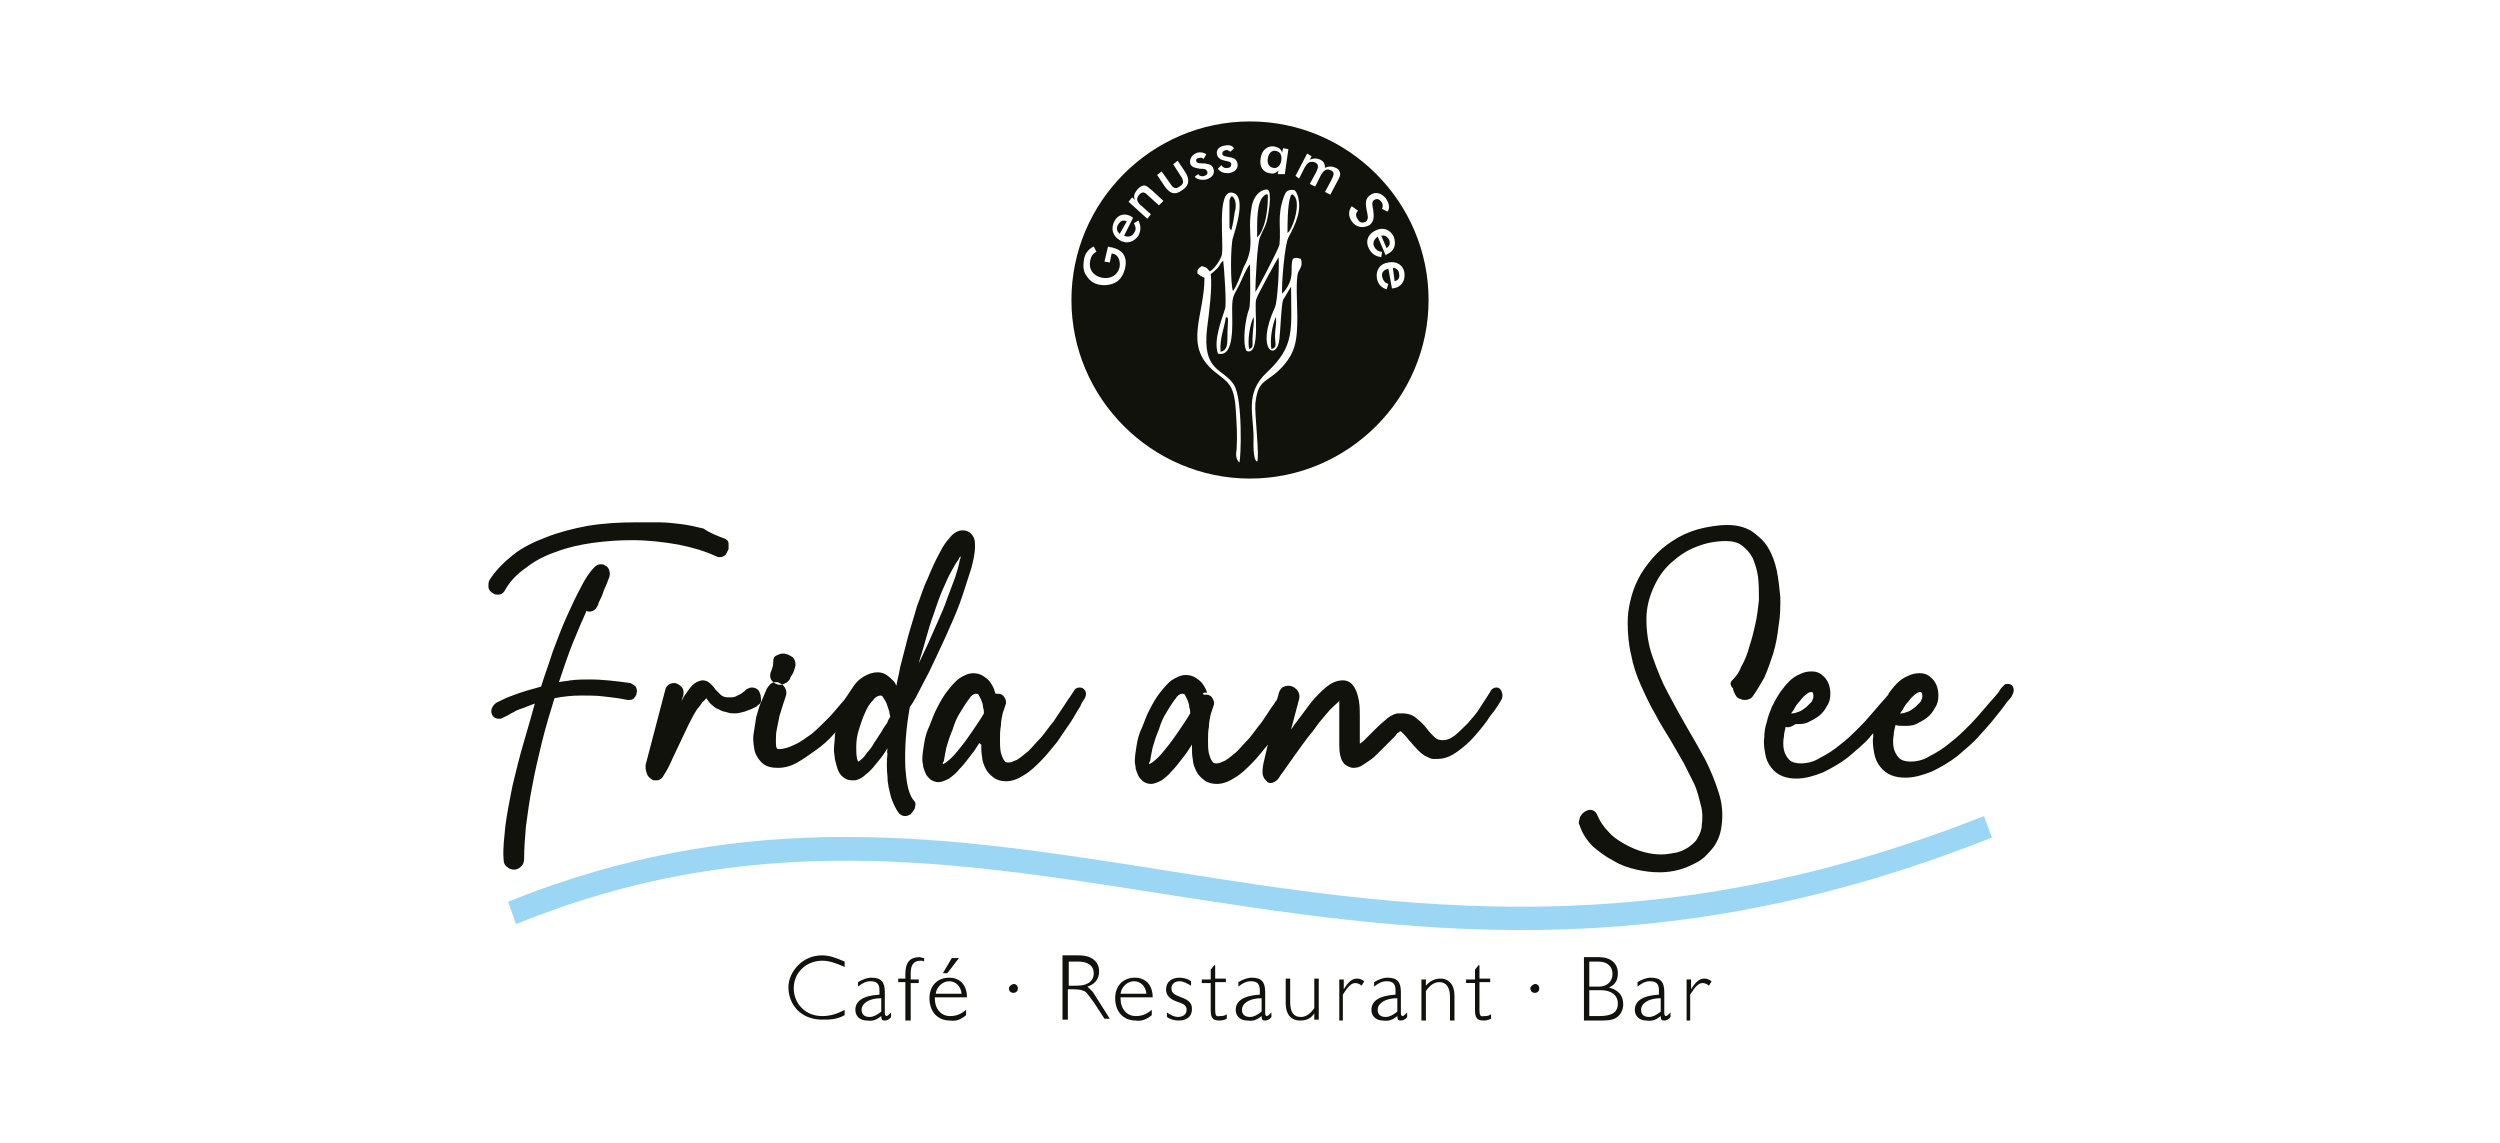 <?xml version="1.0" encoding="UTF-8"?>
<svg xmlns="http://www.w3.org/2000/svg" xmlns:xlink="http://www.w3.org/1999/xlink" version="1.1" id="Ebene_1" x="0px" y="0px" viewBox="0 0 280 128" style="enable-background:new 0 0 280 128;" xml:space="preserve">
<style type="text/css">
	.st0{fill:#9BD7F4;}
	.st1{fill:#12120D;}
	.st2{fill-rule:evenodd;clip-rule:evenodd;fill:#12120D;}
</style>
<g>
	<path class="st0" d="M56.9,101c27-10.9,49.7-7.3,73.7-3.5c26.4,4.2,54.5,8.6,91.6-6.1l0.9,2.4c-37.7,15-66.1,10.5-92.9,6.3   c-23.7-3.7-46.1-7.3-72.4,3.4L56.9,101z"></path>
	<path class="st1" d="M94.6,113.7v-0.6c-0.9,0.5-1.7,0.7-2.5,0.7c-0.9,0-1.7-0.3-2.3-0.9s-0.9-1.4-0.9-2.2c0-1.1,0.5-2,1.4-2.6   c0.5-0.3,1.1-0.5,1.8-0.5c0.8,0,1.6,0.3,2.5,0.7v-0.6c-0.9-0.4-1.7-0.7-2.5-0.7c-1.1,0-2,0.4-2.7,1.1c-0.7,0.7-1.1,1.6-1.1,2.5   c0,1.2,0.6,2.4,1.6,3c0.6,0.4,1.4,0.6,2.2,0.6S93.7,114.2,94.6,113.7"></path>
	<path class="st1" d="M98.7,113.3c-0.5,0.4-0.9,0.6-1.3,0.6c-0.6,0-0.9-0.3-0.9-0.8c0-0.7,0.8-1.3,2.2-1.3V113.3z M98.7,113.8   c0,0.4,0.1,0.5,0.4,0.5c0.2,0,0.5-0.1,0.7-0.4v-0.5c-0.2,0.2-0.4,0.4-0.5,0.4c-0.1,0-0.2-0.1-0.2-0.3v-2.4c0-1.1-0.4-1.6-1.5-1.6   c-0.5,0-1,0.2-1.5,0.5v0.5c0.5-0.4,0.9-0.6,1.4-0.6c0.7,0,1,0.3,1,1v0.5c-1.8,0.1-2.7,0.7-2.7,1.7c0,0.7,0.5,1.2,1.3,1.2   C97.8,114.4,98.2,114.2,98.7,113.8z"></path>
	<path class="st1" d="M101.5,114.3h0.5v-4.2h0.9v-0.4h-0.9V109c0-0.9,0.3-1.4,1.1-1.4c0.1,0,0.3,0,0.4,0.1v-0.4   c-0.2,0-0.4-0.1-0.5-0.1c-1.1,0-1.6,0.6-1.6,1.9v0.5h-0.8v0.4h0.8V114.3z"></path>
	<path class="st1" d="M108.2,113.7v-0.6c-0.6,0.5-1.1,0.7-1.8,0.7c-1,0-1.7-0.8-1.7-2v-0.1h3.6v0c0-1.4-0.8-2.2-2-2.2   c-1.3,0-2.2,0.9-2.2,2.3c0,1.5,0.9,2.5,2.3,2.5C107.1,114.4,107.6,114.2,108.2,113.7 M104.8,111.3c0.1-0.8,0.8-1.4,1.5-1.4   c0.7,0,1.3,0.5,1.4,1.4H104.8z M106.1,109l1.3-1.7h-0.8l-1,1.7H106.1z"></path>
	<path class="st1" d="M113,110.7c0,0.3,0.2,0.5,0.5,0.5c0.3,0,0.5-0.2,0.5-0.5c0-0.3-0.2-0.5-0.5-0.5   C113.2,110.3,113,110.5,113,110.7"></path>
	<path class="st1" d="M119.6,107.7h1.2c1.1,0,1.7,0.5,1.7,1.3c0,0.6-0.3,1-0.8,1.2c-0.4,0.2-0.9,0.2-1.6,0.2h-0.4V107.7z M119,107.2   v7h0.6v-3.4h0.6c0.7,0,1.1,0.1,1.4,0.3c0.2,0.2,0.5,0.6,1,1.3l1.1,1.7h0.6l-1.9-3c-0.2-0.2-0.4-0.4-0.6-0.6   c0.9-0.3,1.3-0.9,1.3-1.7c0-1.1-0.8-1.8-2.3-1.8H119z"></path>
	<path class="st1" d="M129,113.7v-0.6c-0.6,0.5-1.1,0.7-1.8,0.7c-1,0-1.7-0.8-1.7-2v-0.1h3.6v0c0-1.4-0.8-2.2-2-2.2   c-1.3,0-2.2,0.9-2.2,2.3c0,1.5,0.9,2.5,2.3,2.5C127.8,114.4,128.4,114.2,129,113.7 M125.5,111.3c0.1-0.8,0.8-1.4,1.5-1.4   c0.7,0,1.3,0.5,1.4,1.4H125.5z"></path>
	<path class="st1" d="M130.7,113.4v0.5c0.4,0.3,0.9,0.4,1.3,0.4c1,0,1.5-0.5,1.5-1.3c0-0.7-0.4-1-1.2-1.3c-0.8-0.3-1.1-0.5-1.1-1   c0-0.5,0.4-0.8,0.9-0.8c0.4,0,0.8,0.2,1.3,0.5v-0.5c-0.4-0.3-0.9-0.4-1.3-0.4c-0.9,0-1.5,0.5-1.5,1.3c0,0.6,0.3,1,1,1.3   c0.8,0.3,1.3,0.4,1.3,1c0,0.5-0.4,0.8-1,0.8C131.6,113.9,131.1,113.7,130.7,113.4"></path>
	<path class="st1" d="M136.1,113.1v-3.1h1.2v-0.4h-1.2v-1.5H136l-0.4,0.5v1.1h-1v0.4h1v3c0,0.9,0.2,1.2,1,1.2c0.3,0,0.6-0.1,0.8-0.2   v-0.5c-0.3,0.2-0.5,0.2-0.8,0.2C136.2,113.9,136.1,113.7,136.1,113.1"></path>
	<path class="st1" d="M141.3,113.3c-0.5,0.4-0.9,0.6-1.3,0.6c-0.6,0-0.9-0.3-0.9-0.8c0-0.7,0.8-1.3,2.2-1.3V113.3z M141.3,113.8   c0,0.4,0.1,0.5,0.4,0.5c0.2,0,0.5-0.1,0.7-0.4v-0.5c-0.2,0.2-0.4,0.4-0.5,0.4c-0.1,0-0.2-0.1-0.2-0.3v-2.4c0-1.1-0.4-1.6-1.5-1.6   c-0.5,0-1,0.2-1.5,0.5v0.5c0.5-0.4,0.9-0.6,1.4-0.6c0.7,0,1,0.3,1,1v0.5c-1.8,0.1-2.7,0.7-2.7,1.7c0,0.7,0.5,1.2,1.3,1.2   C140.4,114.4,140.8,114.2,141.3,113.8z"></path>
	<path class="st1" d="M147.2,113.5v0.7h0.5v-4.6h-0.5v3.3c-0.4,0.6-0.9,1-1.5,1c-0.8,0-1.2-0.5-1.2-1.7v-2.6H144v2.8   c0,1.2,0.6,1.9,1.6,1.9C146.3,114.3,146.8,114.1,147.2,113.5"></path>
	<path class="st1" d="M149.9,114.3h0.5v-2.9c0.5-0.8,0.9-1.3,1.4-1.3c0.2,0,0.5,0.1,0.7,0.3l0.3-0.5c-0.3-0.2-0.5-0.3-0.8-0.3   c-0.6,0-1,0.4-1.5,1.2v-1.1h-0.5V114.3z"></path>
	<path class="st1" d="M156.5,113.3c-0.5,0.4-0.9,0.6-1.3,0.6c-0.6,0-0.9-0.3-0.9-0.8c0-0.7,0.8-1.3,2.2-1.3V113.3z M156.5,113.8   c0,0.4,0.1,0.5,0.4,0.5c0.2,0,0.5-0.1,0.7-0.4v-0.5c-0.2,0.2-0.4,0.4-0.5,0.4c-0.1,0-0.2-0.1-0.2-0.3v-2.4c0-1.1-0.4-1.6-1.5-1.6   c-0.5,0-1,0.2-1.5,0.5v0.5c0.5-0.4,0.9-0.6,1.4-0.6c0.7,0,1,0.3,1,1v0.5c-1.8,0.1-2.7,0.7-2.7,1.7c0,0.7,0.5,1.2,1.3,1.2   C155.6,114.4,156,114.2,156.5,113.8z"></path>
	<path class="st1" d="M159.2,114.3h0.5V111c0.4-0.6,0.9-1,1.5-1c0.8,0,1.2,0.6,1.2,1.7v2.6h0.5v-2.8c0-1.2-0.6-1.9-1.6-1.9   c-0.6,0-1.2,0.3-1.6,0.8v-0.7h-0.5V114.3z"></path>
	<path class="st1" d="M165.7,113.1v-3.1h1.2v-0.4h-1.2v-1.5h-0.1l-0.4,0.5v1.1h-1v0.4h1v3c0,0.9,0.2,1.2,1,1.2   c0.3,0,0.6-0.1,0.8-0.2v-0.5c-0.3,0.2-0.5,0.2-0.8,0.2C165.8,113.9,165.7,113.7,165.7,113.1"></path>
	<path class="st1" d="M171.4,110.7c0,0.3,0.2,0.5,0.5,0.5c0.3,0,0.5-0.2,0.5-0.5c0-0.3-0.2-0.5-0.5-0.5   C171.6,110.3,171.4,110.5,171.4,110.7"></path>
	<path class="st1" d="M178,110.9h1.3c1.2,0,1.9,0.6,1.9,1.5c0,1-0.7,1.4-2.1,1.4H178V110.9z M178,107.7h1c1,0,1.6,0.5,1.6,1.4   c0,0.8-0.6,1.4-1.5,1.4H178V107.7z M177.4,114.3h1.7c0.8,0,1.4,0,1.9-0.3c0.5-0.3,0.8-0.9,0.8-1.5c0-1-0.5-1.6-1.6-1.9   c0.7-0.3,1-0.8,1-1.6c0-1.1-0.8-1.8-2.1-1.8h-1.7V114.3z"></path>
	<path class="st1" d="M186,113.3c-0.5,0.4-0.9,0.6-1.3,0.6c-0.6,0-0.9-0.3-0.9-0.8c0-0.7,0.8-1.3,2.2-1.3V113.3z M186,113.8   c0,0.4,0.1,0.5,0.4,0.5c0.2,0,0.5-0.1,0.7-0.4v-0.5c-0.2,0.2-0.4,0.4-0.5,0.4c-0.1,0-0.2-0.1-0.2-0.3v-2.4c0-1.1-0.4-1.6-1.5-1.6   c-0.5,0-1,0.2-1.5,0.5v0.5c0.5-0.4,0.9-0.6,1.4-0.6c0.7,0,1,0.3,1,1v0.5c-1.8,0.1-2.7,0.7-2.7,1.7c0,0.7,0.5,1.2,1.3,1.2   C185.1,114.4,185.5,114.2,186,113.8z"></path>
	<path class="st1" d="M188.8,114.3h0.5v-2.9c0.5-0.8,0.9-1.3,1.4-1.3c0.2,0,0.5,0.1,0.7,0.3l0.3-0.5c-0.3-0.2-0.5-0.3-0.8-0.3   c-0.6,0-1,0.4-1.5,1.2v-1.1h-0.5V114.3z"></path>
	<path class="st2" d="M212.8,79.9c0,0,0.1,0,0.1,0c0.3,0,0.5-0.1,0.8-0.2c0.3-0.1,0.5-0.3,0.8-0.5c0.2-0.2,0.4-0.4,0.6-0.6   c0.1-0.2,0.2-0.4,0.2-0.6c0-0.1,0-0.5-0.2-0.5c-0.2,0-0.4,0.1-0.5,0.2c-0.3,0.2-0.6,0.5-0.8,0.8c-0.3,0.3-0.5,0.6-0.7,1   C213,79.6,212.9,79.8,212.8,79.9 M200.6,79.9c0,0,0.1,0,0.1,0c0.3,0,0.5-0.1,0.8-0.2c0.3-0.1,0.5-0.3,0.8-0.5   c0.2-0.2,0.4-0.4,0.6-0.6c0.1-0.2,0.2-0.4,0.2-0.6c0-0.1,0-0.5-0.2-0.5c-0.2,0-0.4,0.1-0.5,0.2c-0.3,0.2-0.6,0.5-0.8,0.8   c-0.3,0.3-0.5,0.6-0.7,1C200.8,79.6,200.7,79.8,200.6,79.9z M128.7,85.6c0.2-0.1,0.5-0.3,0.6-0.4c0.5-0.4,0.9-0.9,1.3-1.4   c0.5-0.6,1-1.3,1.4-1.9c0.4-0.6,0.9-1.3,1.3-2c0-0.2,0-0.4-0.1-0.7c0-0.3-0.1-0.5-0.2-0.8c-0.1-0.2-0.2-0.4-0.3-0.6   c-0.1-0.1-0.2-0.1-0.3-0.1c-0.3,0-0.6,0.3-0.7,0.5c-0.4,0.5-0.7,1-1,1.5c-0.4,0.6-0.7,1.3-0.9,2c-0.3,0.7-0.5,1.3-0.7,2   c-0.1,0.5-0.2,1-0.3,1.6C128.7,85.3,128.7,85.5,128.7,85.6z M105.6,85.6c0.2-0.1,0.5-0.3,0.6-0.4c0.5-0.4,0.9-0.9,1.3-1.4   c0.5-0.6,1-1.3,1.4-1.9c0.4-0.6,0.9-1.3,1.3-2c0-0.2,0-0.4-0.1-0.7c0-0.3-0.1-0.5-0.2-0.8c-0.1-0.2-0.2-0.4-0.3-0.6   c-0.1-0.1-0.2-0.1-0.3-0.1c-0.3,0-0.6,0.3-0.7,0.5c-0.4,0.5-0.7,1-1,1.5c-0.4,0.6-0.7,1.3-0.9,2c-0.3,0.7-0.5,1.3-0.7,2   c-0.1,0.5-0.2,1-0.3,1.6C105.6,85.3,105.6,85.5,105.6,85.6z M99.7,80.3c0-0.2-0.1-0.4-0.1-0.6c-0.1-0.3-0.2-0.6-0.3-0.9   c-0.1-0.3-0.3-0.5-0.4-0.7c0-0.1-0.2-0.2-0.2-0.2c-0.4,0-0.7,0.2-0.9,0.5c-0.4,0.4-0.7,0.9-0.9,1.4c-0.3,0.6-0.5,1.3-0.7,1.9   c-0.2,0.6-0.3,1.3-0.3,1.9c0,0.5,0,1,0.1,1.4c0,0.1,0.1,0.2,0.1,0.3c0.1,0,0.3-0.2,0.3-0.2c0.3-0.2,0.5-0.5,0.7-0.8   c0.3-0.3,0.6-0.7,0.8-1.1c0.3-0.4,0.5-0.8,0.8-1.2c0.2-0.4,0.5-0.8,0.7-1.1C99.4,80.7,99.6,80.5,99.7,80.3z M107.6,62.3   c-0.1,0.1-0.2,0.2-0.2,0.3c-0.3,0.4-0.6,0.9-0.8,1.3c-0.4,0.7-0.7,1.4-1,2.1c-0.4,0.9-0.7,1.8-1,2.7c-0.4,1.1-0.7,2.1-1,3.2   c-0.2,0.8-0.5,1.6-0.7,2.4c0.3-0.6,0.6-1.3,0.9-1.9c0.4-0.9,0.8-1.8,1.2-2.7c0.4-0.9,0.8-1.8,1.1-2.7c0.3-0.8,0.6-1.6,0.9-2.4   c0.2-0.6,0.4-1.3,0.5-1.9C107.6,62.5,107.6,62.4,107.6,62.3z M200,81.4c-0.1,0.4-0.2,0.8-0.2,1.1c-0.1,0.5-0.1,1,0,1.5   c0.1,0.4,0.3,0.8,0.6,1.1c0.3,0.3,0.8,0.4,1.3,0.4c0.7,0,1.5-0.2,2.1-0.6c0.8-0.4,1.6-0.9,2.3-1.5c0.8-0.6,1.5-1.3,2.2-2   c0.6-0.6,1.2-1.3,1.8-2c0.4-0.5,0.9-1,1.3-1.5l0.1-0.1l0-0.1c0.3-0.4,0.6-0.8,1-1.2c0.3-0.3,0.7-0.6,1.2-0.8   c0.4-0.2,0.8-0.3,1.3-0.3c0.6,0,1,0.2,1.4,0.6c0.5,0.5,0.7,1.2,0.7,1.9c0,0.5-0.1,1-0.4,1.4c-0.2,0.4-0.5,0.8-0.9,1.1   c-0.4,0.3-0.8,0.5-1.2,0.7c-0.4,0.2-0.9,0.2-1.4,0.2c-0.3,0-0.6,0-0.9-0.1c-0.1,0.4-0.2,0.8-0.2,1.1c-0.1,0.5-0.1,1,0,1.5   c0.1,0.4,0.3,0.8,0.6,1.1c0.3,0.3,0.8,0.4,1.3,0.4c0.7,0,1.5-0.2,2.1-0.6c0.8-0.4,1.6-0.9,2.3-1.5c0.8-0.6,1.5-1.3,2.2-2   c0.6-0.6,1.2-1.3,1.8-2c0.4-0.5,0.9-1,1.3-1.5c0.2-0.2,0.3-0.5,0.5-0.7c0.1-0.1,0.2-0.2,0.3-0.3c0.1-0.1,0.2-0.1,0.4-0.1   c0.3,0,0.6,0.2,0.6,0.5c0.1,0.2,0,0.5-0.1,0.7c-0.1,0.3-0.4,0.6-0.6,0.8c-0.4,0.6-0.9,1.2-1.3,1.7c-0.6,0.8-1.3,1.5-1.9,2.2   c-0.7,0.8-1.6,1.5-2.4,2.2c-0.9,0.7-1.8,1.2-2.8,1.7c-1,0.4-2,0.7-3,0.7c-1.1,0-2.1-0.3-2.8-1.2c-0.4-0.5-0.6-1-0.7-1.6   c-0.1-0.6-0.2-1.2-0.1-1.8c0-0.1,0-0.3,0-0.4c-0.1,0.2-0.3,0.3-0.4,0.5c-0.7,0.8-1.6,1.5-2.4,2.2c-0.9,0.7-1.8,1.2-2.8,1.7   c-1,0.4-2,0.7-3,0.7c-1.1,0-2.1-0.3-2.8-1.2c-0.4-0.5-0.6-1-0.7-1.6c-0.1-0.6-0.2-1.2-0.1-1.8c0-0.6,0.1-1.2,0.3-1.8   c0.1-0.5,0.3-1,0.5-1.5c0-0.1,0.1-0.2,0.2-0.4c0.2-0.5,0.5-0.9,0.8-1.4c0.3-0.4,0.6-0.8,1-1.2c0.3-0.3,0.7-0.6,1.2-0.8   c0.4-0.2,0.8-0.3,1.3-0.3c0.6,0,1,0.2,1.4,0.6c0.5,0.5,0.7,1.2,0.7,1.9c0,0.5-0.1,1-0.4,1.4c-0.2,0.4-0.5,0.8-0.9,1.1   c-0.4,0.3-0.8,0.5-1.2,0.7c-0.4,0.2-0.9,0.2-1.4,0.2C200.5,81.5,200.2,81.5,200,81.4z M194,76.2c0.4-0.4,0.8-0.9,1-1.5   c0.4-0.7,0.7-1.4,0.9-2.2c0.3-0.9,0.5-1.7,0.7-2.6c0.2-0.9,0.3-1.8,0.4-2.7c0-0.9,0-1.7-0.1-2.6c-0.1-0.7-0.3-1.4-0.6-2.1   c-0.3-0.6-0.7-1-1.2-1.4c-0.5-0.4-1.2-0.5-1.8-0.5c-1.1,0-2.2,0.2-3.2,0.6c-1.1,0.4-2,1-2.9,1.8c-0.9,0.8-1.5,1.7-2,2.8   c-0.5,1.1-0.8,2.3-0.8,3.5c0,1.5,0.2,2.9,0.7,4.3c0.5,1.4,1,2.7,1.7,4c0.7,1.3,1.4,2.6,2.1,3.8c0.7,1.2,1.4,2.4,2.1,3.7   c0.6,1.2,1.1,2.4,1.5,3.7c0.4,1.2,0.5,2.5,0.3,3.8c-0.1,0.8-0.4,1.6-0.9,2.3c-0.5,0.6-1,1.2-1.7,1.6c-0.7,0.4-1.4,0.7-2.1,0.9   c-0.7,0.2-1.5,0.3-2.2,0.3c-0.9,0-1.7-0.1-2.6-0.3c-0.9-0.2-1.8-0.5-2.6-1c-0.8-0.4-1.6-1-2.3-1.6c-0.7-0.7-1.2-1.5-1.5-2.4   c-0.1-0.2-0.1-0.4,0-0.6c0-0.2,0.1-0.4,0.2-0.5c0.1-0.2,0.3-0.3,0.4-0.4c0.2-0.1,0.4-0.2,0.6-0.2c0.4,0,0.7,0.3,0.8,0.6   c0.3,0.7,0.7,1.3,1.2,1.8c0.5,0.6,1.1,1,1.8,1.4c0.7,0.4,1.4,0.7,2.1,0.9c0.7,0.2,1.4,0.3,2.1,0.3c0.5,0,1-0.1,1.6-0.2   c0.5-0.1,0.9-0.3,1.4-0.6c0.4-0.3,0.8-0.6,1-1c0.3-0.5,0.5-1,0.5-1.5c0.1-0.7,0.1-1.5-0.1-2.2c-0.2-0.8-0.4-1.6-0.7-2.3   c-0.4-0.8-0.8-1.6-1.2-2.4c-0.5-0.9-1-1.7-1.5-2.6c-0.6-1-1.2-1.9-1.7-2.9c-0.6-1-1.1-2.1-1.6-3.2c-0.5-1.1-0.9-2.3-1.1-3.4   c-0.3-1.2-0.4-2.5-0.4-3.7c0-0.8,0.1-1.6,0.3-2.4c0.2-0.9,0.5-1.7,0.9-2.5c0.4-0.8,1-1.6,1.6-2.3c0.6-0.7,1.4-1.4,2.2-1.9   c0.9-0.6,1.8-1,2.8-1.3c1.1-0.3,2.3-0.5,3.4-0.5c0.9,0,1.9,0.2,2.7,0.7c0.7,0.5,1.4,1.1,1.8,1.8c0.5,0.8,0.8,1.7,1,2.6   c0.2,1,0.3,2,0.4,3c0,1.1,0,2.1-0.2,3.2c-0.1,1-0.3,2.1-0.6,3.1c-0.3,0.9-0.6,1.8-1,2.7c-0.4,0.7-0.8,1.4-1.3,2.1   c-0.2,0.3-0.6,0.4-0.9,0.4c-0.2,0-0.5-0.1-0.7-0.2c-0.2-0.1-0.3-0.3-0.4-0.5c-0.1-0.2-0.2-0.4-0.2-0.6   C193.7,76.7,193.8,76.4,194,76.2z M134.8,77.8c0.1,0,0.1,0,0.2,0c0.2,0,0.3,0,0.5,0.1c0.2,0.1,0.3,0.3,0.4,0.5   c0.1,0.2,0.1,0.5,0,0.7c-0.1,0.3-0.2,0.6-0.3,0.9c-0.1,0.5-0.2,0.9-0.2,1.4c-0.1,0.5-0.1,1-0.1,1.6c0,0.5,0,0.9,0.1,1.4   c0.1,0.3,0.2,0.7,0.4,0.9c0.1,0.2,0.3,0.2,0.5,0.2c0.3,0,0.6-0.2,0.9-0.3c0.5-0.3,0.9-0.7,1.3-1c0.5-0.5,0.9-1,1.4-1.5   c0.5-0.6,0.9-1.2,1.4-1.8c0.4-0.6,0.8-1.2,1.2-1.8c0.2-0.2,0.3-0.5,0.5-0.7c0-0.1,0.1-0.2,0.1-0.3c0-0.1,0.1-0.2,0.1-0.4   c0.1-0.3,0.2-0.5,0.4-0.7c0.2-0.1,0.4-0.2,0.7-0.2c0.3,0,0.6,0.1,0.9,0.4c0.3,0.3,0.4,0.7,0.3,1.1l-0.9,3.4   c0.2-0.2,0.3-0.5,0.5-0.7c0.6-0.8,1.2-1.6,1.8-2.4c0.5-0.6,1.1-1.2,1.7-1.7c0.5-0.4,1.1-0.7,1.8-0.7c0.6,0,1,0.3,1.3,0.8   c0.3,0.5,0.4,1,0.5,1.5c0.1,0.6,0.1,1.2,0.1,1.8c0,0.6,0,1.2,0,1.7c0,0.4,0,0.9,0,1.3c0,0,0,0,0,0c0.1-0.1,0.3-0.2,0.4-0.3   c0.4-0.4,0.7-0.7,1.1-1.1c0.4-0.4,0.8-0.8,1.3-1.2c0.4-0.4,0.9-0.7,1.4-0.8c0.1,0,0.2,0,0.3,0c0.1,0,0.2,0,0.3,0   c0.6,0,1.2,0.2,1.6,0.6c0.4,0.3,0.8,0.7,1.1,1.1c0.3,0.4,0.6,0.7,0.9,1c0.2,0.2,0.5,0.3,0.9,0.3c0.5,0,0.9-0.2,1.3-0.5   c0.5-0.4,1-0.9,1.5-1.4c0.5-0.6,1-1.1,1.4-1.8c0.4-0.6,0.7-1.1,1.1-1.7c0.1-0.3,0.4-0.5,0.7-0.5c0.3,0,0.5,0.2,0.6,0.5   c0.1,0.3,0.1,0.5,0,0.8l0,0c-0.4,0.7-0.8,1.3-1.3,1.9c-0.5,0.8-1.1,1.5-1.7,2.2c-0.6,0.7-1.3,1.3-2,1.8c-0.7,0.5-1.4,0.8-2.2,0.8   c-0.2,0-0.3,0-0.5,0c-0.2,0-0.4-0.1-0.6-0.2c-0.5-0.2-0.8-0.5-1.2-0.9c-0.3-0.3-0.6-0.7-0.9-1c-0.2-0.3-0.5-0.6-0.7-0.8   c-0.1-0.1-0.2-0.2-0.3-0.2c0,0-0.1,0.1-0.1,0.1c-0.2,0.1-0.3,0.2-0.4,0.4c-0.2,0.2-0.3,0.3-0.5,0.5c-0.2,0.2-0.3,0.3-0.5,0.5   c-0.3,0.3-0.6,0.6-0.9,0.9c-0.3,0.3-0.6,0.6-0.9,0.8c-0.3,0.2-0.6,0.4-0.9,0.6c-0.3,0.2-0.6,0.3-1,0.3c-0.4,0-0.7-0.2-1-0.4   c-0.5-0.5-0.6-1.4-0.6-2.1c0-1.1,0-2.2,0-3.2c0-0.2,0-0.5,0-0.7c0-0.3,0-0.5,0-0.8c0-0.1,0-0.2,0-0.3c-0.1,0.1-0.1,0.1-0.2,0.2   c-0.4,0.4-0.8,0.7-1.1,1.1c-0.4,0.5-0.9,1-1.3,1.6c-0.4,0.6-0.9,1.1-1.3,1.7c-0.4,0.5-0.7,1-1.1,1.5c-0.2,0.3-0.4,0.6-0.7,1   c-0.2,0.3-0.5,0.7-0.7,1c-0.2,0.2-0.3,0.5-0.5,0.7l0,0l0,0c-0.2,0.2-0.5,0.4-0.8,0.4c-0.1,0-0.2,0-0.3-0.1c0,0-0.1,0-0.1-0.1l0,0   l0,0c-0.3-0.2-0.5-0.6-0.5-1c0-0.5,0.1-1,0.2-1.4c0.1-0.4,0.2-0.9,0.3-1.3c0-0.1,0.1-0.3,0.1-0.4c0,0,0,0,0,0   c-0.6,0.7-1.1,1.4-1.8,2.1c-0.6,0.6-1.2,1.2-1.9,1.6c-0.6,0.4-1.3,0.7-2,0.7c-0.5,0-1-0.1-1.4-0.4c-0.4-0.3-0.7-0.6-0.9-1   c-0.2-0.4-0.4-0.9-0.4-1.3c-0.1-0.5-0.1-1-0.1-1.4c0-0.1,0-0.2,0-0.3c-0.1,0.1-0.1,0.2-0.2,0.3c-0.3,0.5-0.6,0.9-1,1.4   c-0.3,0.4-0.7,0.9-1.1,1.3c-0.3,0.4-0.7,0.7-1.1,1c-0.4,0.2-0.8,0.4-1.2,0.4c-0.3,0-0.6-0.1-0.9-0.3c-0.2-0.2-0.4-0.4-0.5-0.6   c-0.1-0.2-0.2-0.5-0.3-0.8c0-0.3-0.1-0.5-0.1-0.8c0-0.6,0.1-1.2,0.2-1.8c0.1-0.7,0.3-1.4,0.6-2c0.3-0.7,0.5-1.4,0.9-2.1   c0.3-0.6,0.7-1.3,1.1-1.8c0.4-0.5,0.8-1,1.3-1.4c0.5-0.3,1-0.6,1.6-0.6c0.4,0,0.8,0.1,1.1,0.3c0.3,0.2,0.6,0.4,0.8,0.7   c0.2,0.3,0.4,0.6,0.5,1C134.7,77.5,134.7,77.7,134.8,77.8z M109.7,83.2c-0.1,0.1-0.1,0.2-0.2,0.3c-0.3,0.5-0.6,0.9-1,1.4   c-0.3,0.4-0.7,0.9-1.1,1.3c-0.3,0.4-0.7,0.7-1.1,1c-0.4,0.2-0.8,0.4-1.2,0.4c-0.3,0-0.6-0.1-0.9-0.3c-0.2-0.2-0.4-0.4-0.5-0.6   c-0.1-0.2-0.2-0.5-0.3-0.8c0-0.3-0.1-0.5-0.1-0.8c0-0.6,0.1-1.2,0.2-1.8c0.1-0.7,0.3-1.4,0.6-2c0.3-0.7,0.5-1.4,0.9-2.1   c0.3-0.6,0.7-1.3,1.1-1.8c0.4-0.5,0.8-1,1.3-1.4c0.5-0.3,1-0.6,1.6-0.6c0.4,0,0.8,0.1,1.1,0.3c0.3,0.2,0.6,0.4,0.8,0.7   c0.2,0.3,0.4,0.6,0.5,1c0,0.1,0.1,0.2,0.1,0.3c0.1,0,0.1,0,0.2,0c0.2,0,0.3,0,0.5,0.1c0.2,0.1,0.3,0.3,0.4,0.5   c0.1,0.2,0.1,0.5,0,0.7c-0.1,0.3-0.2,0.6-0.3,0.9c-0.1,0.5-0.2,0.9-0.2,1.4c-0.1,0.5-0.1,1-0.1,1.6c0,0.5,0,0.9,0.1,1.4   c0.1,0.3,0.2,0.7,0.4,0.9c0.1,0.2,0.3,0.2,0.5,0.2c0.3,0,0.6-0.2,0.9-0.3c0.5-0.3,0.9-0.7,1.3-1c0.5-0.5,0.9-1,1.4-1.5   c0.5-0.6,0.9-1.2,1.4-1.8c0.4-0.6,0.8-1.2,1.2-1.8c0.3-0.5,0.7-1,1-1.5c0.1-0.1,0.1-0.2,0.2-0.3c0.1-0.1,0.3-0.2,0.5-0.2   c0.1,0,0.2,0,0.4,0.1c0.4,0.3,0.4,0.7,0.2,1.1l0,0l0,0c-0.2,0.3-0.4,0.6-0.5,0.9c-0.4,0.6-0.7,1.2-1.1,1.8c-0.5,0.7-1,1.5-1.5,2.2   c-0.6,0.7-1.1,1.4-1.8,2.1c-0.6,0.6-1.2,1.2-1.9,1.6c-0.6,0.4-1.3,0.7-2,0.7c-0.5,0-1-0.1-1.4-0.4c-0.4-0.3-0.7-0.6-0.9-1   c-0.2-0.4-0.4-0.9-0.4-1.3c-0.1-0.5-0.1-1-0.1-1.4C109.7,83.3,109.7,83.2,109.7,83.2z M86.5,74.8C86.5,74.8,86.5,74.8,86.5,74.8   c0.1-0.3,0.1-0.5,0.1-0.7c0-0.3,0.1-0.6,0.4-0.7c0.2-0.1,0.4-0.2,0.7-0.2c0.3,0,0.6,0.1,0.9,0.3c0.4,0.2,0.5,0.6,0.5,1l0,0   c-0.1,0.4-0.2,0.8-0.4,1.1c-0.1,0.1-0.1,0.2-0.2,0.3v0l0,0.1c-0.1,0.2-0.3,0.4-0.5,0.5c-0.2,0.1-0.4,0.2-0.6,0.2   c-0.4,0-0.7-0.2-0.9-0.4c-0.3-0.3-0.3-0.8-0.1-1.2L86.5,74.8L86.5,74.8z M99.4,83.8c-0.4,0.7-0.9,1.3-1.4,1.9   c-0.3,0.4-0.7,0.8-1.1,1.1c-0.2,0.2-0.5,0.4-0.8,0.5c-0.2,0.1-0.4,0.1-0.6,0.1c-0.4,0-0.8-0.1-1.1-0.4c-0.3-0.2-0.5-0.6-0.6-0.9   c-0.1-0.3-0.2-0.7-0.3-1.1c0-0.3-0.1-0.7-0.1-1c0-0.5,0.1-1,0.1-1.5c0-0.2,0-0.3,0.1-0.5c-0.1,0.1-0.1,0.1-0.2,0.2   c-0.6,0.7-1.3,1.3-2,1.8c-0.7,0.5-1.4,1-2.1,1.4c-0.7,0.4-1.4,0.6-2.2,0.6c-0.6,0-1.3-0.1-1.8-0.6c-0.4-0.4-0.7-0.9-0.8-1.4   c-0.1-0.6-0.2-1.2-0.1-1.8c0.1-0.6,0.2-1.3,0.3-1.9c0.2-0.6,0.3-1.2,0.6-1.8c0.2-0.5,0.4-0.9,0.6-1.4l0,0c0.1-0.1,0.2-0.3,0.3-0.4   c0.2-0.2,0.4-0.3,0.7-0.3c0.1,0,0.3,0,0.4,0.1l0,0l0,0c0.3,0.1,0.6,0.4,0.7,0.7c0.1,0.3,0.1,0.5,0,0.8c-0.1,0.3-0.2,0.6-0.3,0.9   c-0.1,0.4-0.3,0.9-0.4,1.3c-0.1,0.5-0.2,1-0.3,1.5c-0.1,0.4-0.1,0.9-0.1,1.3c0,0.3,0,0.6,0.1,0.8c0.1,0.1,0.1,0.1,0.2,0.1   c0.6,0,1.2-0.2,1.8-0.5c0.7-0.3,1.3-0.8,1.9-1.2c0.6-0.5,1.2-1.1,1.8-1.7c0.5-0.5,1-1.1,1.5-1.7c0.3-0.3,0.5-0.6,0.7-0.9   c0.2-0.3,0.4-0.6,0.6-0.9c0.3-0.5,0.7-0.9,1.2-1.2c0.5-0.3,1-0.5,1.6-0.5c0.4,0,0.7,0.1,1,0.3c0.3,0.2,0.5,0.4,0.8,0.7   c0.1,0.1,0.2,0.3,0.3,0.5c0.1-0.7,0.3-1.3,0.4-2c0.3-1.2,0.6-2.3,0.9-3.5c0.3-1.1,0.7-2.3,1-3.4c0.4-1,0.7-2.1,1.2-3.1   c0.4-1,0.9-2.1,1.4-3c0.3-0.6,0.7-1.2,1.1-1.6c0.2-0.3,0.6-0.6,0.9-0.7c0.2-0.1,0.4-0.1,0.5-0.1c0.5,0,0.9,0.2,1.2,0.7l0,0l0,0   c0.2,0.3,0.2,0.7,0.2,1.1c0,0.8-0.2,1.6-0.4,2.4c-0.3,1-0.7,2.1-1,3.1c-0.4,1.2-0.9,2.4-1.4,3.5c-0.5,1.2-1.1,2.4-1.6,3.5   c-0.5,1.1-1,2.1-1.6,3.2c-0.4,0.8-0.8,1.6-1.3,2.3l0,0c-0.4,2.2-0.6,4.5-0.5,6.8c0.1,1.1,0.2,2.7,0.9,3.6c0.2,0.2,0.3,0.4,0.2,0.7   c0,0.2-0.1,0.4-0.2,0.5c-0.1,0.1-0.2,0.3-0.3,0.4c-0.2,0.1-0.4,0.2-0.6,0.2c-0.3,0-0.5-0.1-0.7-0.3c-0.4-0.5-0.7-1.2-0.9-1.8   c-0.2-0.8-0.4-1.5-0.4-2.3c-0.1-0.9-0.1-1.8,0-2.6C99.3,84.3,99.4,84,99.4,83.8z M85,78.9c-0.1,0.1-0.2,0.1-0.2,0.2   c-0.2,0.1-0.4,0.2-0.6,0.3c-0.3,0.1-0.5,0.2-0.8,0.3c-0.4,0.1-0.7,0.2-1.1,0.2c-0.3,0-0.5,0-0.8-0.1c-0.3-0.1-0.6-0.1-0.9-0.3   c-0.2-0.1-0.5-0.2-0.7-0.4c-0.2-0.2-0.4-0.3-0.5-0.5c-0.1-0.1-0.2-0.3-0.3-0.4c0,0,0,0,0,0c-0.1,0.1-0.2,0.3-0.4,0.4   c-0.2,0.3-0.4,0.6-0.6,0.8c-0.4,0.6-0.7,1.2-1,1.8c-0.3,0.6-0.6,1.3-0.9,1.9c-0.3,0.6-0.6,1.3-0.9,1.9c-0.3,0.7-0.6,1.3-1,1.9   c-0.1,0.2-0.2,0.3-0.4,0.4c-0.1,0.1-0.3,0.1-0.5,0.1c-0.1,0-0.3,0-0.4-0.1c-0.3-0.2-0.5-0.4-0.6-0.8c-0.1-0.3-0.1-0.5-0.1-0.8l0,0   l2.2-8.4c0.1-0.5,0.5-0.8,1-0.8c0.3,0,0.6,0.2,0.8,0.4c0.3,0.3,0.3,0.7,0.2,1.1c-0.1,0.2-0.1,0.4-0.2,0.6c0.1-0.2,0.2-0.4,0.3-0.6   c0.3-0.4,0.6-0.9,0.9-1.2c0.3-0.3,0.6-0.5,1.1-0.6l0,0h0.1c0.3,0,0.6,0.1,0.9,0.4c0.2,0.2,0.4,0.4,0.5,0.6c0.2,0.2,0.4,0.4,0.6,0.6   c0.2,0.2,0.5,0.3,0.8,0.3l0,0c0,0,0.1,0,0.1,0c0.1,0,0.1,0,0.2,0c0.2,0,0.4,0,0.6-0.1c0.2-0.1,0.4-0.2,0.6-0.3   c0.1-0.1,0.3-0.2,0.4-0.3c0.1-0.1,0.1-0.1,0.2-0.2l0,0l0,0c0.2-0.1,0.4-0.2,0.6-0.2c0.3,0,0.6,0.1,0.8,0.4l0,0l0,0   c0.1,0.2,0.2,0.4,0.2,0.6C85.3,78.5,85.2,78.8,85,78.9z M59.9,78.8c-0.3,0.1-0.5,0.2-0.8,0.3c-0.4,0.2-0.9,0.3-1.3,0.5   c-0.3,0.2-0.6,0.3-0.9,0.5c-0.2,0.1-0.4,0.2-0.6,0.3c-0.1,0.1-0.3,0.1-0.4,0.1c-0.4,0-0.7-0.2-0.8-0.5c-0.1-0.2-0.1-0.5,0-0.7   c0.1-0.2,0.2-0.4,0.5-0.6c0.6-0.3,1.2-0.6,1.8-0.8c1-0.4,2.1-0.7,3.2-1c0.4-1.3,0.9-2.6,1.3-3.9c0.5-1.3,1-2.7,1.6-4   c0.5-1.1,1-2.2,1.6-3.3c0.4-0.8,0.9-1.6,1.5-2.2c0.2-0.2,0.4-0.3,0.7-0.3c0.2,0,0.3,0,0.4,0.1c0.1,0,0.1,0.1,0.2,0.1   c0.3,0.2,0.4,0.6,0.4,0.9c0,0.2-0.1,0.5-0.2,0.7c-0.1,0.2-0.1,0.4-0.2,0.5c-0.1,0.2-0.2,0.5-0.3,0.7c-0.1,0.4-0.3,0.8-0.5,1.2   c-0.1,0.2-0.1,0.4-0.2,0.5c-0.2,0.4-0.5,0.6-0.9,0.6c-0.1,0-0.2,0-0.3-0.1c-0.5,1.1-1,2.3-1.5,3.5c-0.6,1.5-1.1,3-1.6,4.5   c0.4-0.1,0.8-0.1,1.3-0.2c0.7-0.1,1.5-0.1,2.2-0.1c1.5,0,3,0.2,4.5,0.4l0,0c0.2,0.1,0.4,0.2,0.6,0.4c0.1,0.2,0.2,0.5,0.1,0.7   c0,0.3-0.2,0.5-0.4,0.7c-0.2,0.1-0.4,0.1-0.6,0.1h0l0,0c-0.9-0.2-1.8-0.3-2.7-0.4c-0.8-0.1-1.6-0.1-2.5-0.1c-1,0-2,0.1-3,0.3   c-0.5,1.6-1,3.3-1.4,4.9c-0.4,1.7-0.8,3.3-1.1,5c-0.3,1.5-0.5,3-0.7,4.5c-0.1,1.2-0.2,2.4-0.2,3.6c0,0.3-0.1,0.7-0.4,0.9   c-0.2,0.2-0.5,0.3-0.7,0.3c-0.3,0-0.6-0.1-0.8-0.3c-0.3-0.2-0.4-0.5-0.4-0.9c-0.1-1.2,0.1-2.5,0.2-3.7c0.2-1.5,0.5-3,0.8-4.5   c0.4-1.7,0.8-3.3,1.3-5C59.1,81.7,59.5,80.2,59.9,78.8z M81.1,60.3c0.3,0.1,0.5,0.3,0.5,0.6c0,0.2,0,0.4,0,0.6   c-0.1,0.2-0.2,0.4-0.3,0.6c-0.2,0.2-0.4,0.3-0.7,0.3c-0.1,0-0.2,0-0.4-0.1c-1.3-0.6-2.7-1-4.2-1.3c-1.7-0.3-3.4-0.5-5.2-0.5   c-1.5,0-2.9,0.1-4.4,0.3c-1.4,0.2-2.8,0.5-4.1,1c-1.2,0.4-2.4,1-3.4,1.8c-1,0.7-1.8,1.5-2.4,2.6c-0.2,0.3-0.4,0.4-0.7,0.4   c-0.2,0-0.4,0-0.5-0.1c-0.2-0.1-0.3-0.2-0.4-0.3c-0.1-0.1-0.2-0.3-0.2-0.5c0-0.2,0-0.5,0.1-0.7c0.7-1.1,1.6-2,2.6-2.8   c1.1-0.9,2.4-1.5,3.7-2c1.5-0.6,3.1-1,4.7-1.3c1.8-0.3,3.6-0.4,5.5-0.4c0.8,0,1.6,0,2.5,0c0.8,0,1.7,0.1,2.5,0.2   c0.8,0.1,1.7,0.3,2.5,0.5C79.5,59.7,80.3,60,81.1,60.3z"></path>
	<path class="st2" d="M139.9,39.1c-0.2-1,0.1-2.8,0.5-3.6c0.1,0.7-0.1,1.4-0.1,2.1C140.2,38.6,140.5,38.9,139.9,39.1 M138.1,32.6   c-0.3-0.6-0.3-5.2,0-6c0.3-1,1.5-4.6,0-5c-2-0.6-0.9,6.2-1.3,7.1c-0.3,0.7-0.8,1.4-1.3,1.7c-0.4-0.4-0.2-0.4-0.9-0.6   c-0.4,0.3-0.5,0.3-0.5,0.8c0.2,0.2,0.5,0.4,0.8,0.5c0,4.3-2.4,7.6,1.1,10.5c1.5,1.2,2.2,1.4,2.4,4.2c0.1,1.6,0.2,2.9,0.1,4.5   c-0.1,0.6-0.1,1.1,0.3,1.5c0.2-0.3,0.4-7.2-0.6-8.7c-1.2-1.9-3.6-1.4-3-6.4c0.2-1.5,0.6-4.6,0.4-6c1.3-1,0.8-1,1.4-1.5   c0.1,0.8,0.4,4.9,0.2,5.4c-0.4,1.3-1.3,3.5-0.8,5c1.9,0.5,1.6-3.4,1.6-5c0-1.5,0.2-1.5,0.8-2.7c0.3-0.6,0.8-1.9,1.2-2.3   c0,0.9,0.1,4.4-0.1,5c-0.4,1-0.8,3.7-0.3,4.7c1.7,0.7,0.8-5,1.1-5.8c0.2-0.6,2.3-4.4,2.5-4.7c0.1,1-0.1,4.9-0.4,5.6   c-2.3,5,0.3,6.1,0.5,3.5c0.1-0.8,0.2-3.7,0.4-4.3l0.9-1.5c0,4.8,0.5,6.6-2.7,9.6c-2.5,2.3-1.5,4.7-1.5,7.3c0,0.6-0.1,2.5,0.4,2.7   c0.3-0.4-0.3-5.4-0.2-6.5c0.3-2.9,1.3-2.2,3.1-4.2c1.4-1.6,1.6-2.9,1.6-5.5c0-1.3-0.2-4.3,0.1-5c0.3-0.6,0.5-0.8,0.3-1.5   c-0.3-0.1-0.6-0.2-0.9,0c-0.4,1,0.4,2.2-1.2,3.9c-0.1-1,0.3-5.6,0.7-6.3c0.8-1.5,1.6-3.1,1-4.8c-0.2-0.5-0.3-0.6-0.9-0.5   c-0.3,0.1-0.4,0.2-0.6,0.7c-0.8,2.2-0.3,3.4-0.5,5.4c-0.1,0.5-2.5,5.1-2.7,5.3c0-1,0.2-5.4,0.5-6.1c0.4-1,0.7-1.2,0.9-2.4   c0.1-0.6,0.3-1.6,0.2-2.4c0-0.5-0.2-0.7-0.7-0.5c-0.7,0.2-1.2,1.1-1.3,1.8c-0.6,3.2,0.5,4.3-0.9,6.8   C138.9,30.9,138.6,31.9,138.1,32.6z M138.2,22.2c0.3,0.4,0.2,1.3,0.1,1.5c-0.1,0.7-0.2,1.4-0.4,2.1c-0.1-0.1-0.1-0.1-0.2-0.3   c0,0,0-0.2,0-0.2l0-2.9C137.8,22.2,137.9,21.7,138.2,22.2z M140.8,26.6c0-1.7-0.1-4,0.8-4.7c0.4-0.3,0.4-0.1,0.4,0.2   C142,23.6,141.7,25.7,140.8,26.6z M144.2,26.1c0-1,0-3,0.3-4c0.1-0.3,0.2-0.5,0.5-0.1c0.6,0.8,0,3-0.6,3.9   C144.2,26.1,144.3,26,144.2,26.1z M142.4,39.1c-0.2-1,0.1-2.8,0.5-3.6c0.1,0.7-0.1,1.4-0.1,2.1C142.8,38.6,143.1,38.9,142.4,39.1z    M136.7,39.4c-0.1-1.6,0.4-2.5,0.6-3.9c0.2,0.2,0.3-0.3,0.2,1.2C137.4,38.1,137.7,39.2,136.7,39.4z M155.9,32.3l0.1,0   c0.9-0.1,1.4-0.8,1.3-1.7c-0.1-0.9-0.9-1.4-1.8-1.2c-0.9,0.1-1.4,0.8-1.3,1.7c0.1,0.6,0.4,1.1,1.1,1.3l0.2-0.6   c-0.4-0.1-0.6-0.4-0.7-0.8c-0.1-0.5,0.2-0.8,0.7-0.9L155.9,32.3z M156.2,31.5l-0.2-1.5c0.4,0,0.7,0.3,0.7,0.7   C156.8,31.1,156.6,31.4,156.2,31.5z M155.2,28.6l0.1-0.1c0.9-0.4,1.1-1.1,0.8-2c-0.4-0.8-1.2-1.1-2-0.7c-0.9,0.4-1.2,1.2-0.8,2   c0.3,0.6,0.7,0.9,1.4,1l0.1-0.6c-0.4,0-0.7-0.2-0.9-0.6c-0.2-0.4,0-0.8,0.4-1.1L155.2,28.6z M155.3,27.8l-0.6-1.4   c0.4-0.1,0.7,0.1,0.9,0.5C155.7,27.2,155.7,27.5,155.3,27.8z M151.4,23.1c-0.4,0.5-0.4,1.1,0,1.7c0.5,0.7,1.3,0.8,2,0.4   c0.5-0.4,0.5-0.9,0.4-1.7c-0.1-0.5-0.2-0.9,0.1-1.1c0.3-0.2,0.6-0.1,0.8,0.2c0.2,0.2,0.2,0.5,0.1,0.8l0.6,0.3   c0.3-0.4,0.2-0.9-0.2-1.5c-0.5-0.6-1.2-0.8-1.8-0.3c-0.5,0.4-0.5,0.9-0.3,1.8c0.1,0.5,0.2,0.8-0.1,1.1c-0.3,0.2-0.7,0.2-0.9-0.2   c-0.3-0.4-0.3-0.7,0-1L151.4,23.1z M145.5,20l0.6-1.2c0.2-0.3,0.3-0.5,0.5-0.6c0.2-0.1,0.5-0.1,0.7,0c0.4,0.2,0.4,0.5,0.1,1.1   l-0.7,1.3l0.6,0.3l0.6-1.2c0.3-0.6,0.7-0.9,1.2-0.6c0.4,0.2,0.3,0.5,0,1.1l-0.7,1.3l0.6,0.3l0.9-1.7c0.1-0.2,0.2-0.4,0.2-0.6   c0-0.3-0.2-0.6-0.5-0.7c-0.4-0.2-0.8-0.2-1.2,0c0-0.4-0.1-0.7-0.5-0.9c-0.4-0.2-0.8-0.2-1.2,0l0.2-0.4l-0.5-0.3l-1.3,2.5L145.5,20z    M143.9,19.5l0.4-2.8l-0.6-0.1l-0.1,0.5c-0.1-0.4-0.4-0.6-0.9-0.7c-0.7-0.1-1.4,0.4-1.5,1.3c-0.2,1,0.3,1.6,1,1.7   c0.4,0.1,0.7,0,1-0.3l-0.1,0.4L143.9,19.5z M143.5,18c-0.1,0.6-0.5,0.9-0.9,0.8c-0.5-0.1-0.7-0.5-0.6-1.1c0.1-0.6,0.5-0.9,0.9-0.8   C143.4,17,143.6,17.4,143.5,18z M136.4,18.9c0.3,0.4,0.7,0.5,1.2,0.5c0.7-0.1,1.1-0.5,1-1.1c-0.1-0.4-0.3-0.6-0.9-0.7   c-0.5-0.1-0.8-0.1-0.8-0.4c0-0.2,0.1-0.3,0.4-0.4c0.2,0,0.4,0.1,0.5,0.2l0.4-0.4c-0.2-0.3-0.5-0.4-1-0.3c-0.7,0.1-1,0.5-0.9,1   c0.1,0.4,0.4,0.6,0.9,0.7c0.4,0.1,0.7,0.1,0.7,0.4c0,0.2-0.1,0.4-0.4,0.4c-0.3,0.1-0.6-0.1-0.7-0.3L136.4,18.9z M133.8,19.8   c0.3,0.3,0.7,0.4,1.3,0.3c0.7-0.2,1-0.7,0.8-1.2c-0.1-0.4-0.4-0.5-1-0.6c-0.5,0-0.8,0-0.9-0.2c-0.1-0.2,0-0.4,0.3-0.4   c0.2-0.1,0.4,0,0.5,0.1l0.3-0.5c-0.2-0.2-0.6-0.3-1-0.2c-0.6,0.2-0.9,0.7-0.8,1.2c0.1,0.4,0.5,0.5,1.1,0.6c0.4,0,0.7,0,0.8,0.3   c0.1,0.2,0,0.4-0.3,0.5c-0.3,0.1-0.6,0-0.7-0.2L133.8,19.8z M130.1,19.2l-0.5,0.4l0.8,1.2c0.6,0.9,1.2,1.1,2,0.5   c0.8-0.5,0.9-1.2,0.3-2.1l-0.8-1.2l-0.5,0.4l0.9,1.4c0.3,0.5,0.3,0.8-0.2,1.1c-0.4,0.3-0.7,0.2-1-0.3L130.1,19.2z M128.5,24.5   l0.4-0.5l-1-0.9c-0.3-0.2-0.4-0.4-0.5-0.6c-0.1-0.2,0-0.5,0.2-0.7c0.4-0.4,0.6-0.3,1.1,0.2l1.1,1l0.5-0.5l-1.3-1.2   c-0.3-0.2-0.4-0.4-0.7-0.5c-0.3-0.1-0.6,0.1-0.9,0.4c-0.3,0.4-0.5,0.7-0.3,1.2l-0.3-0.3l-0.4,0.5L128.5,24.5z M126.9,24.4l-0.1-0.1   c-0.8-0.5-1.6-0.3-2,0.5c-0.4,0.8-0.2,1.6,0.6,2.1c0.8,0.5,1.6,0.2,2.1-0.5c0.3-0.6,0.3-1.1,0-1.7l-0.5,0.3c0.2,0.4,0.3,0.7,0,1.1   c-0.2,0.4-0.7,0.5-1.1,0.3L126.9,24.4z M126.2,24.8l-0.8,1.4c-0.3-0.3-0.4-0.6-0.2-1C125.5,24.7,125.8,24.6,126.2,24.8z    M123.7,29.3l0.6,0.1l0.2-1l0.1,0c0.6,0.1,0.9,0.7,0.8,1.5c-0.2,0.9-1,1.4-2,1.2c-1-0.2-1.5-1-1.3-1.9c0.1-0.5,0.3-0.8,0.7-1   l-0.3-0.6c-0.6,0.3-1,0.8-1.1,1.5c-0.1,0.6-0.1,1.3,0.3,1.8c0.3,0.5,0.8,0.9,1.5,1c0.6,0.1,1.3,0,1.8-0.3c0.5-0.3,0.8-0.8,1-1.5   c0.3-1.3-0.2-2.1-1.5-2.4c-0.1,0-0.2,0-0.4-0.1L123.7,29.3z M140,13.6c11,0,20,9,20,20c0,11-9,20-20,20c-11,0-20-9-20-20   C120,22.6,129,13.6,140,13.6z"></path>
</g>
</svg>
